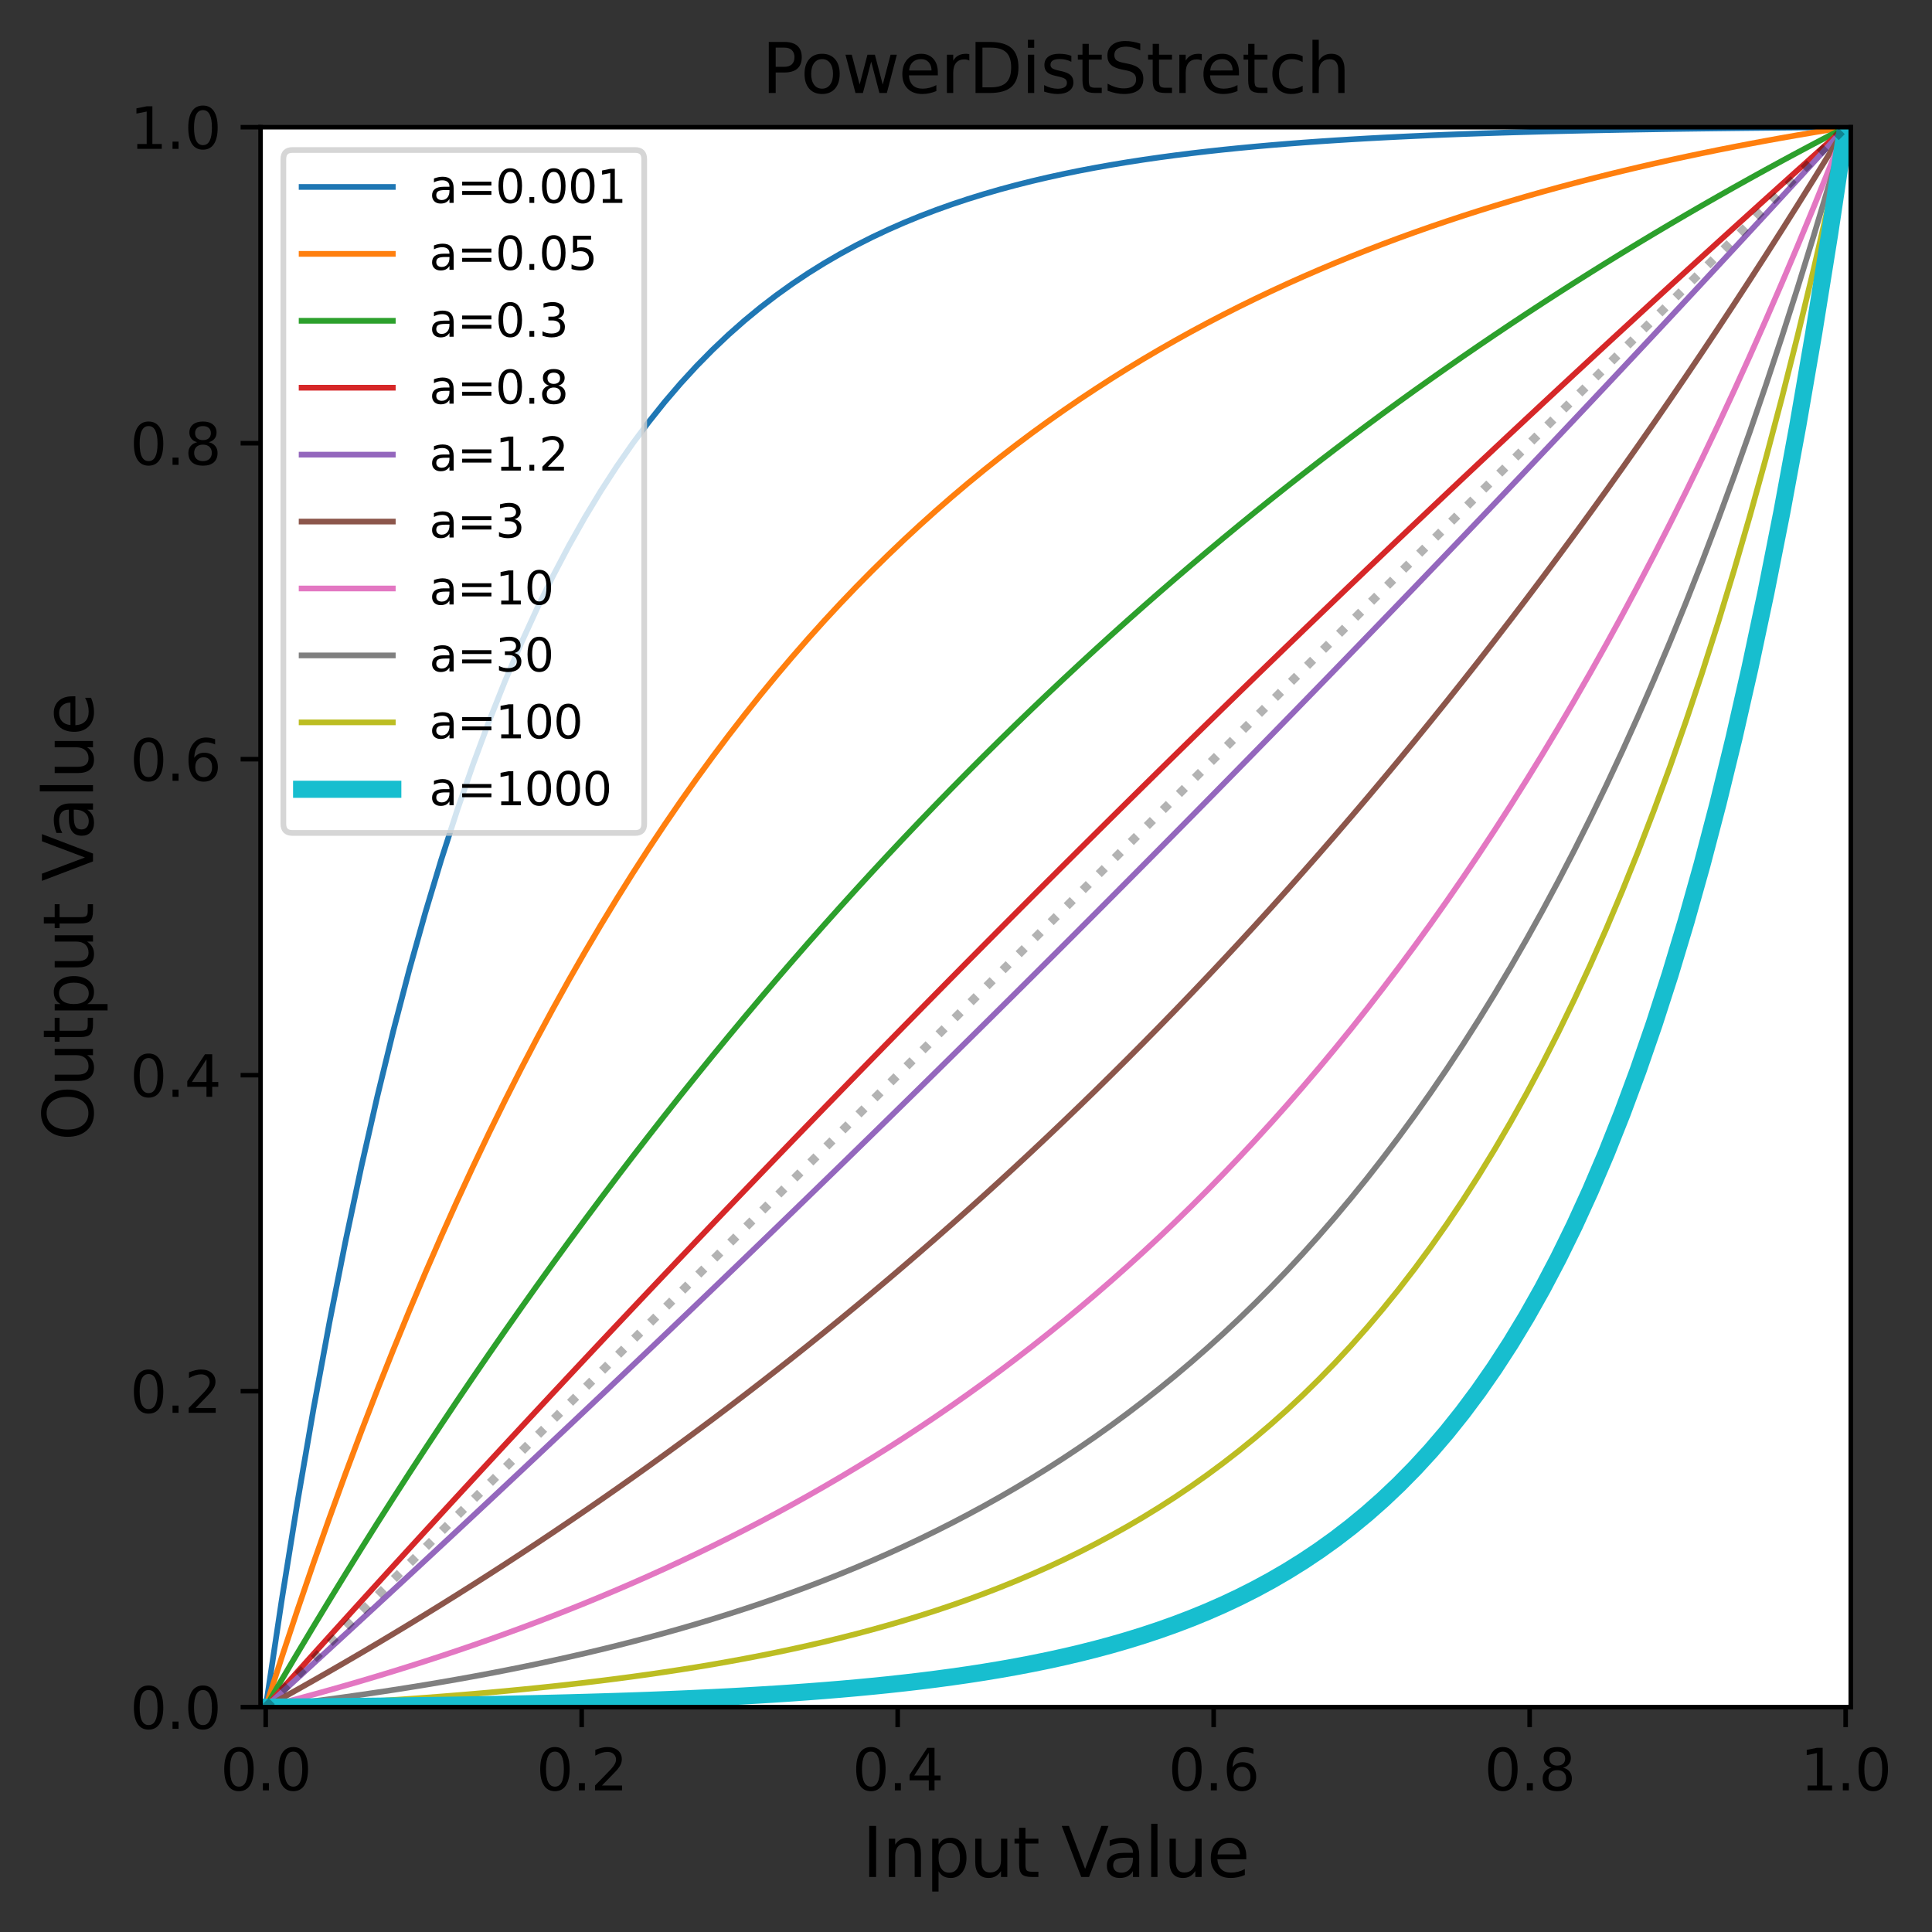 <?xml version="1.0" encoding="utf-8" standalone="no"?>
<!DOCTYPE svg PUBLIC "-//W3C//DTD SVG 1.1//EN"
  "http://www.w3.org/Graphics/SVG/1.1/DTD/svg11.dtd">
<svg xmlns:xlink="http://www.w3.org/1999/xlink" width="338.968pt" height="339.01pt" viewBox="0 0 338.968 339.01" xmlns="http://www.w3.org/2000/svg" version="1.1">
 <rect x="0" y="0" width="338.968" height="339.01" fill="#333333" stroke="none"/>
 <defs>
  <style type="text/css">*{stroke-linejoin: round; stroke-linecap: butt}</style>
 </defs>
 <g id="figure_1">
  <g id="patch_1">
   <path d="M 0 339.01 
L 338.968 339.01 
L 338.968 0 
L 0 0 
L 0 339.01 
z
" style="fill: none"/>
  </g>
  <g id="axes_1">
   <g id="patch_2">
    <path d="M 45.717 299.518 
L 324.717 299.518 
L 324.717 22.318 
L 45.717 22.318 
z
" style="fill: #ffffff"/>
   </g>
   <g id="matplotlib.axis_1">
    <g id="xtick_1">
     <g id="line2d_1">
      <defs>
       <path id="m7c681181fe" d="M 0 0 
L 0 3.5 
" style="stroke: #000000; stroke-width: 0.8"/>
      </defs>
      <g>
       <use xlink:href="#m7c681181fe" x="46.617" y="299.518" style="stroke: #000000; stroke-width: 0.8"/>
      </g>
     </g>
     <g id="text_1">
      <!-- 0.0 -->
      <g transform="translate(38.665 314.117) scale(0.1 -0.1)">
       <defs>
        <path id="DejaVuSans-30" d="M 2034 4250 
Q 1547 4250 1301 3770 
Q 1056 3291 1056 2328 
Q 1056 1369 1301 889 
Q 1547 409 2034 409 
Q 2525 409 2770 889 
Q 3016 1369 3016 2328 
Q 3016 3291 2770 3770 
Q 2525 4250 2034 4250 
z
M 2034 4750 
Q 2819 4750 3233 4129 
Q 3647 3509 3647 2328 
Q 3647 1150 3233 529 
Q 2819 -91 2034 -91 
Q 1250 -91 836 529 
Q 422 1150 422 2328 
Q 422 3509 836 4129 
Q 1250 4750 2034 4750 
z
" transform="scale(0.016)"/>
        <path id="DejaVuSans-2e" d="M 684 794 
L 1344 794 
L 1344 0 
L 684 0 
L 684 794 
z
" transform="scale(0.016)"/>
       </defs>
       <use xlink:href="#DejaVuSans-30"/>
       <use xlink:href="#DejaVuSans-2e" transform="translate(63.623 0)"/>
       <use xlink:href="#DejaVuSans-30" transform="translate(95.41 0)"/>
      </g>
     </g>
    </g>
    <g id="xtick_2">
     <g id="line2d_2">
      <g>
       <use xlink:href="#m7c681181fe" x="102.057" y="299.518" style="stroke: #000000; stroke-width: 0.8"/>
      </g>
     </g>
     <g id="text_2">
      <!-- 0.2 -->
      <g transform="translate(94.105 314.117) scale(0.1 -0.1)">
       <defs>
        <path id="DejaVuSans-32" d="M 1228 531 
L 3431 531 
L 3431 0 
L 469 0 
L 469 531 
Q 828 903 1448 1529 
Q 2069 2156 2228 2338 
Q 2531 2678 2651 2914 
Q 2772 3150 2772 3378 
Q 2772 3750 2511 3984 
Q 2250 4219 1831 4219 
Q 1534 4219 1204 4116 
Q 875 4013 500 3803 
L 500 4441 
Q 881 4594 1212 4672 
Q 1544 4750 1819 4750 
Q 2544 4750 2975 4387 
Q 3406 4025 3406 3419 
Q 3406 3131 3298 2873 
Q 3191 2616 2906 2266 
Q 2828 2175 2409 1742 
Q 1991 1309 1228 531 
z
" transform="scale(0.016)"/>
       </defs>
       <use xlink:href="#DejaVuSans-30"/>
       <use xlink:href="#DejaVuSans-2e" transform="translate(63.623 0)"/>
       <use xlink:href="#DejaVuSans-32" transform="translate(95.41 0)"/>
      </g>
     </g>
    </g>
    <g id="xtick_3">
     <g id="line2d_3">
      <g>
       <use xlink:href="#m7c681181fe" x="157.497" y="299.518" style="stroke: #000000; stroke-width: 0.8"/>
      </g>
     </g>
     <g id="text_3">
      <!-- 0.4 -->
      <g transform="translate(149.545 314.117) scale(0.1 -0.1)">
       <defs>
        <path id="DejaVuSans-34" d="M 2419 4116 
L 825 1625 
L 2419 1625 
L 2419 4116 
z
M 2253 4666 
L 3047 4666 
L 3047 1625 
L 3713 1625 
L 3713 1100 
L 3047 1100 
L 3047 0 
L 2419 0 
L 2419 1100 
L 313 1100 
L 313 1709 
L 2253 4666 
z
" transform="scale(0.016)"/>
       </defs>
       <use xlink:href="#DejaVuSans-30"/>
       <use xlink:href="#DejaVuSans-2e" transform="translate(63.623 0)"/>
       <use xlink:href="#DejaVuSans-34" transform="translate(95.41 0)"/>
      </g>
     </g>
    </g>
    <g id="xtick_4">
     <g id="line2d_4">
      <g>
       <use xlink:href="#m7c681181fe" x="212.937" y="299.518" style="stroke: #000000; stroke-width: 0.8"/>
      </g>
     </g>
     <g id="text_4">
      <!-- 0.6 -->
      <g transform="translate(204.985 314.117) scale(0.1 -0.1)">
       <defs>
        <path id="DejaVuSans-36" d="M 2113 2584 
Q 1688 2584 1439 2293 
Q 1191 2003 1191 1497 
Q 1191 994 1439 701 
Q 1688 409 2113 409 
Q 2538 409 2786 701 
Q 3034 994 3034 1497 
Q 3034 2003 2786 2293 
Q 2538 2584 2113 2584 
z
M 3366 4563 
L 3366 3988 
Q 3128 4100 2886 4159 
Q 2644 4219 2406 4219 
Q 1781 4219 1451 3797 
Q 1122 3375 1075 2522 
Q 1259 2794 1537 2939 
Q 1816 3084 2150 3084 
Q 2853 3084 3261 2657 
Q 3669 2231 3669 1497 
Q 3669 778 3244 343 
Q 2819 -91 2113 -91 
Q 1303 -91 875 529 
Q 447 1150 447 2328 
Q 447 3434 972 4092 
Q 1497 4750 2381 4750 
Q 2619 4750 2861 4703 
Q 3103 4656 3366 4563 
z
" transform="scale(0.016)"/>
       </defs>
       <use xlink:href="#DejaVuSans-30"/>
       <use xlink:href="#DejaVuSans-2e" transform="translate(63.623 0)"/>
       <use xlink:href="#DejaVuSans-36" transform="translate(95.41 0)"/>
      </g>
     </g>
    </g>
    <g id="xtick_5">
     <g id="line2d_5">
      <g>
       <use xlink:href="#m7c681181fe" x="268.377" y="299.518" style="stroke: #000000; stroke-width: 0.8"/>
      </g>
     </g>
     <g id="text_5">
      <!-- 0.8 -->
      <g transform="translate(260.425 314.117) scale(0.1 -0.1)">
       <defs>
        <path id="DejaVuSans-38" d="M 2034 2216 
Q 1584 2216 1326 1975 
Q 1069 1734 1069 1313 
Q 1069 891 1326 650 
Q 1584 409 2034 409 
Q 2484 409 2743 651 
Q 3003 894 3003 1313 
Q 3003 1734 2745 1975 
Q 2488 2216 2034 2216 
z
M 1403 2484 
Q 997 2584 770 2862 
Q 544 3141 544 3541 
Q 544 4100 942 4425 
Q 1341 4750 2034 4750 
Q 2731 4750 3128 4425 
Q 3525 4100 3525 3541 
Q 3525 3141 3298 2862 
Q 3072 2584 2669 2484 
Q 3125 2378 3379 2068 
Q 3634 1759 3634 1313 
Q 3634 634 3220 271 
Q 2806 -91 2034 -91 
Q 1263 -91 848 271 
Q 434 634 434 1313 
Q 434 1759 690 2068 
Q 947 2378 1403 2484 
z
M 1172 3481 
Q 1172 3119 1398 2916 
Q 1625 2713 2034 2713 
Q 2441 2713 2670 2916 
Q 2900 3119 2900 3481 
Q 2900 3844 2670 4047 
Q 2441 4250 2034 4250 
Q 1625 4250 1398 4047 
Q 1172 3844 1172 3481 
z
" transform="scale(0.016)"/>
       </defs>
       <use xlink:href="#DejaVuSans-30"/>
       <use xlink:href="#DejaVuSans-2e" transform="translate(63.623 0)"/>
       <use xlink:href="#DejaVuSans-38" transform="translate(95.41 0)"/>
      </g>
     </g>
    </g>
    <g id="xtick_6">
     <g id="line2d_6">
      <g>
       <use xlink:href="#m7c681181fe" x="323.817" y="299.518" style="stroke: #000000; stroke-width: 0.8"/>
      </g>
     </g>
     <g id="text_6">
      <!-- 1.0 -->
      <g transform="translate(315.865 314.117) scale(0.1 -0.1)">
       <defs>
        <path id="DejaVuSans-31" d="M 794 531 
L 1825 531 
L 1825 4091 
L 703 3866 
L 703 4441 
L 1819 4666 
L 2450 4666 
L 2450 531 
L 3481 531 
L 3481 0 
L 794 0 
L 794 531 
z
" transform="scale(0.016)"/>
       </defs>
       <use xlink:href="#DejaVuSans-31"/>
       <use xlink:href="#DejaVuSans-2e" transform="translate(63.623 0)"/>
       <use xlink:href="#DejaVuSans-30" transform="translate(95.41 0)"/>
      </g>
     </g>
    </g>
    <g id="text_7">
     <!-- Input Value -->
     <g transform="translate(151.296 329.314) scale(0.12 -0.12)">
      <defs>
       <path id="DejaVuSans-49" d="M 628 4666 
L 1259 4666 
L 1259 0 
L 628 0 
L 628 4666 
z
" transform="scale(0.016)"/>
       <path id="DejaVuSans-6e" d="M 3513 2113 
L 3513 0 
L 2938 0 
L 2938 2094 
Q 2938 2591 2744 2837 
Q 2550 3084 2163 3084 
Q 1697 3084 1428 2787 
Q 1159 2491 1159 1978 
L 1159 0 
L 581 0 
L 581 3500 
L 1159 3500 
L 1159 2956 
Q 1366 3272 1645 3428 
Q 1925 3584 2291 3584 
Q 2894 3584 3203 3211 
Q 3513 2838 3513 2113 
z
" transform="scale(0.016)"/>
       <path id="DejaVuSans-70" d="M 1159 525 
L 1159 -1331 
L 581 -1331 
L 581 3500 
L 1159 3500 
L 1159 2969 
Q 1341 3281 1617 3432 
Q 1894 3584 2278 3584 
Q 2916 3584 3314 3078 
Q 3713 2572 3713 1747 
Q 3713 922 3314 415 
Q 2916 -91 2278 -91 
Q 1894 -91 1617 61 
Q 1341 213 1159 525 
z
M 3116 1747 
Q 3116 2381 2855 2742 
Q 2594 3103 2138 3103 
Q 1681 3103 1420 2742 
Q 1159 2381 1159 1747 
Q 1159 1113 1420 752 
Q 1681 391 2138 391 
Q 2594 391 2855 752 
Q 3116 1113 3116 1747 
z
" transform="scale(0.016)"/>
       <path id="DejaVuSans-75" d="M 544 1381 
L 544 3500 
L 1119 3500 
L 1119 1403 
Q 1119 906 1312 657 
Q 1506 409 1894 409 
Q 2359 409 2629 706 
Q 2900 1003 2900 1516 
L 2900 3500 
L 3475 3500 
L 3475 0 
L 2900 0 
L 2900 538 
Q 2691 219 2414 64 
Q 2138 -91 1772 -91 
Q 1169 -91 856 284 
Q 544 659 544 1381 
z
M 1991 3584 
L 1991 3584 
z
" transform="scale(0.016)"/>
       <path id="DejaVuSans-74" d="M 1172 4494 
L 1172 3500 
L 2356 3500 
L 2356 3053 
L 1172 3053 
L 1172 1153 
Q 1172 725 1289 603 
Q 1406 481 1766 481 
L 2356 481 
L 2356 0 
L 1766 0 
Q 1100 0 847 248 
Q 594 497 594 1153 
L 594 3053 
L 172 3053 
L 172 3500 
L 594 3500 
L 594 4494 
L 1172 4494 
z
" transform="scale(0.016)"/>
       <path id="DejaVuSans-20" transform="scale(0.016)"/>
       <path id="DejaVuSans-56" d="M 1831 0 
L 50 4666 
L 709 4666 
L 2188 738 
L 3669 4666 
L 4325 4666 
L 2547 0 
L 1831 0 
z
" transform="scale(0.016)"/>
       <path id="DejaVuSans-61" d="M 2194 1759 
Q 1497 1759 1228 1600 
Q 959 1441 959 1056 
Q 959 750 1161 570 
Q 1363 391 1709 391 
Q 2188 391 2477 730 
Q 2766 1069 2766 1631 
L 2766 1759 
L 2194 1759 
z
M 3341 1997 
L 3341 0 
L 2766 0 
L 2766 531 
Q 2569 213 2275 61 
Q 1981 -91 1556 -91 
Q 1019 -91 701 211 
Q 384 513 384 1019 
Q 384 1609 779 1909 
Q 1175 2209 1959 2209 
L 2766 2209 
L 2766 2266 
Q 2766 2663 2505 2880 
Q 2244 3097 1772 3097 
Q 1472 3097 1187 3025 
Q 903 2953 641 2809 
L 641 3341 
Q 956 3463 1253 3523 
Q 1550 3584 1831 3584 
Q 2591 3584 2966 3190 
Q 3341 2797 3341 1997 
z
" transform="scale(0.016)"/>
       <path id="DejaVuSans-6c" d="M 603 4863 
L 1178 4863 
L 1178 0 
L 603 0 
L 603 4863 
z
" transform="scale(0.016)"/>
       <path id="DejaVuSans-65" d="M 3597 1894 
L 3597 1613 
L 953 1613 
Q 991 1019 1311 708 
Q 1631 397 2203 397 
Q 2534 397 2845 478 
Q 3156 559 3463 722 
L 3463 178 
Q 3153 47 2828 -22 
Q 2503 -91 2169 -91 
Q 1331 -91 842 396 
Q 353 884 353 1716 
Q 353 2575 817 3079 
Q 1281 3584 2069 3584 
Q 2775 3584 3186 3129 
Q 3597 2675 3597 1894 
z
M 3022 2063 
Q 3016 2534 2758 2815 
Q 2500 3097 2075 3097 
Q 1594 3097 1305 2825 
Q 1016 2553 972 2059 
L 3022 2063 
z
" transform="scale(0.016)"/>
      </defs>
      <use xlink:href="#DejaVuSans-49"/>
      <use xlink:href="#DejaVuSans-6e" transform="translate(29.492 0)"/>
      <use xlink:href="#DejaVuSans-70" transform="translate(92.871 0)"/>
      <use xlink:href="#DejaVuSans-75" transform="translate(156.348 0)"/>
      <use xlink:href="#DejaVuSans-74" transform="translate(219.727 0)"/>
      <use xlink:href="#DejaVuSans-20" transform="translate(258.936 0)"/>
      <use xlink:href="#DejaVuSans-56" transform="translate(290.723 0)"/>
      <use xlink:href="#DejaVuSans-61" transform="translate(351.381 0)"/>
      <use xlink:href="#DejaVuSans-6c" transform="translate(412.66 0)"/>
      <use xlink:href="#DejaVuSans-75" transform="translate(440.443 0)"/>
      <use xlink:href="#DejaVuSans-65" transform="translate(503.822 0)"/>
     </g>
    </g>
   </g>
   <g id="matplotlib.axis_2">
    <g id="ytick_1">
     <g id="line2d_7">
      <defs>
       <path id="mbc378073fd" d="M 0 0 
L -3.5 0 
" style="stroke: #000000; stroke-width: 0.8"/>
      </defs>
      <g>
       <use xlink:href="#mbc378073fd" x="45.717" y="299.518" style="stroke: #000000; stroke-width: 0.8"/>
      </g>
     </g>
     <g id="text_8">
      <!-- 0.0 -->
      <g transform="translate(22.814 303.317) scale(0.1 -0.1)">
       <use xlink:href="#DejaVuSans-30"/>
       <use xlink:href="#DejaVuSans-2e" transform="translate(63.623 0)"/>
       <use xlink:href="#DejaVuSans-30" transform="translate(95.41 0)"/>
      </g>
     </g>
    </g>
    <g id="ytick_2">
     <g id="line2d_8">
      <g>
       <use xlink:href="#mbc378073fd" x="45.717" y="244.078" style="stroke: #000000; stroke-width: 0.8"/>
      </g>
     </g>
     <g id="text_9">
      <!-- 0.2 -->
      <g transform="translate(22.814 247.877) scale(0.1 -0.1)">
       <use xlink:href="#DejaVuSans-30"/>
       <use xlink:href="#DejaVuSans-2e" transform="translate(63.623 0)"/>
       <use xlink:href="#DejaVuSans-32" transform="translate(95.41 0)"/>
      </g>
     </g>
    </g>
    <g id="ytick_3">
     <g id="line2d_9">
      <g>
       <use xlink:href="#mbc378073fd" x="45.717" y="188.638" style="stroke: #000000; stroke-width: 0.8"/>
      </g>
     </g>
     <g id="text_10">
      <!-- 0.4 -->
      <g transform="translate(22.814 192.437) scale(0.1 -0.1)">
       <use xlink:href="#DejaVuSans-30"/>
       <use xlink:href="#DejaVuSans-2e" transform="translate(63.623 0)"/>
       <use xlink:href="#DejaVuSans-34" transform="translate(95.41 0)"/>
      </g>
     </g>
    </g>
    <g id="ytick_4">
     <g id="line2d_10">
      <g>
       <use xlink:href="#mbc378073fd" x="45.717" y="133.198" style="stroke: #000000; stroke-width: 0.8"/>
      </g>
     </g>
     <g id="text_11">
      <!-- 0.6 -->
      <g transform="translate(22.814 136.997) scale(0.1 -0.1)">
       <use xlink:href="#DejaVuSans-30"/>
       <use xlink:href="#DejaVuSans-2e" transform="translate(63.623 0)"/>
       <use xlink:href="#DejaVuSans-36" transform="translate(95.41 0)"/>
      </g>
     </g>
    </g>
    <g id="ytick_5">
     <g id="line2d_11">
      <g>
       <use xlink:href="#mbc378073fd" x="45.717" y="77.758" style="stroke: #000000; stroke-width: 0.8"/>
      </g>
     </g>
     <g id="text_12">
      <!-- 0.8 -->
      <g transform="translate(22.814 81.557) scale(0.1 -0.1)">
       <use xlink:href="#DejaVuSans-30"/>
       <use xlink:href="#DejaVuSans-2e" transform="translate(63.623 0)"/>
       <use xlink:href="#DejaVuSans-38" transform="translate(95.41 0)"/>
      </g>
     </g>
    </g>
    <g id="ytick_6">
     <g id="line2d_12">
      <g>
       <use xlink:href="#mbc378073fd" x="45.717" y="22.318" style="stroke: #000000; stroke-width: 0.8"/>
      </g>
     </g>
     <g id="text_13">
      <!-- 1.0 -->
      <g transform="translate(22.814 26.117) scale(0.1 -0.1)">
       <use xlink:href="#DejaVuSans-31"/>
       <use xlink:href="#DejaVuSans-2e" transform="translate(63.623 0)"/>
       <use xlink:href="#DejaVuSans-30" transform="translate(95.41 0)"/>
      </g>
     </g>
    </g>
    <g id="text_14">
     <!-- Output Value -->
     <g transform="translate(16.318 200.144) rotate(-90) scale(0.12 -0.12)">
      <defs>
       <path id="DejaVuSans-4f" d="M 2522 4238 
Q 1834 4238 1429 3725 
Q 1025 3213 1025 2328 
Q 1025 1447 1429 934 
Q 1834 422 2522 422 
Q 3209 422 3611 934 
Q 4013 1447 4013 2328 
Q 4013 3213 3611 3725 
Q 3209 4238 2522 4238 
z
M 2522 4750 
Q 3503 4750 4090 4092 
Q 4678 3434 4678 2328 
Q 4678 1225 4090 567 
Q 3503 -91 2522 -91 
Q 1538 -91 948 565 
Q 359 1222 359 2328 
Q 359 3434 948 4092 
Q 1538 4750 2522 4750 
z
" transform="scale(0.016)"/>
      </defs>
      <use xlink:href="#DejaVuSans-4f"/>
      <use xlink:href="#DejaVuSans-75" transform="translate(78.711 0)"/>
      <use xlink:href="#DejaVuSans-74" transform="translate(142.09 0)"/>
      <use xlink:href="#DejaVuSans-70" transform="translate(181.299 0)"/>
      <use xlink:href="#DejaVuSans-75" transform="translate(244.775 0)"/>
      <use xlink:href="#DejaVuSans-74" transform="translate(308.154 0)"/>
      <use xlink:href="#DejaVuSans-20" transform="translate(347.363 0)"/>
      <use xlink:href="#DejaVuSans-56" transform="translate(379.15 0)"/>
      <use xlink:href="#DejaVuSans-61" transform="translate(439.809 0)"/>
      <use xlink:href="#DejaVuSans-6c" transform="translate(501.088 0)"/>
      <use xlink:href="#DejaVuSans-75" transform="translate(528.871 0)"/>
      <use xlink:href="#DejaVuSans-65" transform="translate(592.25 0)"/>
     </g>
    </g>
   </g>
   <g id="line2d_13">
    <path d="M 46.617 299.518 
L 49.417 280.817 
L 52.217 263.376 
L 55.017 247.111 
L 57.817 231.942 
L 60.617 217.796 
L 63.417 204.602 
L 66.217 192.298 
L 69.017 180.823 
L 71.817 170.122 
L 74.617 160.142 
L 77.417 150.834 
L 80.217 142.154 
L 83.017 134.059 
L 85.817 126.509 
L 88.617 119.468 
L 91.417 112.902 
L 94.217 106.778 
L 97.017 101.067 
L 99.817 95.741 
L 102.617 90.774 
L 105.417 86.142 
L 108.217 81.821 
L 111.017 77.792 
L 113.817 74.035 
L 116.617 70.531 
L 119.417 67.263 
L 122.217 64.215 
L 125.017 61.372 
L 127.817 58.722 
L 130.617 56.249 
L 133.417 53.944 
L 136.217 51.794 
L 139.017 49.788 
L 141.817 47.918 
L 144.617 46.174 
L 147.417 44.548 
L 150.217 43.031 
L 153.017 41.616 
L 155.817 40.297 
L 158.617 39.066 
L 161.417 37.919 
L 164.217 36.849 
L 167.017 35.851 
L 169.817 34.92 
L 172.617 34.052 
L 175.417 33.242 
L 178.217 32.487 
L 181.017 31.783 
L 183.817 31.127 
L 186.617 30.514 
L 189.417 29.943 
L 192.217 29.411 
L 195.017 28.914 
L 197.817 28.451 
L 200.617 28.019 
L 203.417 27.616 
L 206.217 27.24 
L 209.017 26.89 
L 211.817 26.563 
L 214.617 26.258 
L 217.417 25.974 
L 220.217 25.709 
L 223.017 25.462 
L 225.817 25.231 
L 228.617 25.016 
L 231.417 24.815 
L 234.217 24.628 
L 237.017 24.454 
L 239.817 24.291 
L 242.617 24.14 
L 245.417 23.998 
L 248.217 23.866 
L 251.017 23.743 
L 253.817 23.628 
L 256.617 23.521 
L 259.417 23.422 
L 262.217 23.329 
L 265.017 23.242 
L 267.817 23.161 
L 270.617 23.085 
L 273.417 23.015 
L 276.217 22.949 
L 279.017 22.888 
L 281.817 22.831 
L 284.617 22.778 
L 287.417 22.728 
L 290.217 22.682 
L 293.017 22.638 
L 295.817 22.598 
L 298.617 22.561 
L 301.417 22.526 
L 304.217 22.493 
L 307.017 22.462 
L 309.817 22.434 
L 312.617 22.407 
L 315.417 22.383 
L 318.217 22.36 
L 321.017 22.338 
L 323.817 22.318 
" clip-path="url(#p595f2e6105)" style="fill: none; stroke: #1f77b4; stroke-linecap: square"/>
   </g>
   <g id="line2d_14">
    <path d="M 46.617 299.518 
L 49.417 290.821 
L 52.217 282.383 
L 55.017 274.196 
L 57.817 266.254 
L 60.617 258.548 
L 63.417 251.072 
L 66.217 243.819 
L 69.017 236.782 
L 71.817 229.954 
L 74.617 223.33 
L 77.417 216.904 
L 80.217 210.669 
L 83.017 204.62 
L 85.817 198.752 
L 88.617 193.058 
L 91.417 187.534 
L 94.217 182.174 
L 97.017 176.975 
L 99.817 171.93 
L 102.617 167.036 
L 105.417 162.287 
L 108.217 157.681 
L 111.017 153.211 
L 113.817 148.875 
L 116.617 144.668 
L 119.417 140.586 
L 122.217 136.626 
L 125.017 132.784 
L 127.817 129.056 
L 130.617 125.44 
L 133.417 121.931 
L 136.217 118.527 
L 139.017 115.225 
L 141.817 112.021 
L 144.617 108.912 
L 147.417 105.896 
L 150.217 102.97 
L 153.017 100.131 
L 155.817 97.377 
L 158.617 94.705 
L 161.417 92.112 
L 164.217 89.597 
L 167.017 87.157 
L 169.817 84.79 
L 172.617 82.493 
L 175.417 80.264 
L 178.217 78.102 
L 181.017 76.005 
L 183.817 73.969 
L 186.617 71.995 
L 189.417 70.079 
L 192.217 68.221 
L 195.017 66.418 
L 197.817 64.669 
L 200.617 62.971 
L 203.417 61.325 
L 206.217 59.727 
L 209.017 58.177 
L 211.817 56.674 
L 214.617 55.215 
L 217.417 53.799 
L 220.217 52.426 
L 223.017 51.094 
L 225.817 49.801 
L 228.617 48.547 
L 231.417 47.331 
L 234.217 46.15 
L 237.017 45.005 
L 239.817 43.894 
L 242.617 42.816 
L 245.417 41.77 
L 248.217 40.755 
L 251.017 39.771 
L 253.817 38.816 
L 256.617 37.889 
L 259.417 36.99 
L 262.217 36.118 
L 265.017 35.272 
L 267.817 34.451 
L 270.617 33.654 
L 273.417 32.882 
L 276.217 32.132 
L 279.017 31.405 
L 281.817 30.699 
L 284.617 30.014 
L 287.417 29.35 
L 290.217 28.705 
L 293.017 28.08 
L 295.817 27.474 
L 298.617 26.885 
L 301.417 26.314 
L 304.217 25.76 
L 307.017 25.223 
L 309.817 24.701 
L 312.617 24.195 
L 315.417 23.705 
L 318.217 23.228 
L 321.017 22.766 
L 323.817 22.318 
" clip-path="url(#p595f2e6105)" style="fill: none; stroke: #ff7f0e; stroke-linecap: square"/>
   </g>
   <g id="line2d_15">
    <path d="M 46.617 299.518 
L 49.417 294.731 
L 52.217 290.003 
L 55.017 285.331 
L 57.817 280.716 
L 60.617 276.156 
L 63.417 271.652 
L 66.217 267.202 
L 69.017 262.806 
L 71.817 258.463 
L 74.617 254.172 
L 77.417 249.934 
L 80.217 245.746 
L 83.017 241.61 
L 85.817 237.523 
L 88.617 233.486 
L 91.417 229.497 
L 94.217 225.557 
L 97.017 221.664 
L 99.817 217.818 
L 102.617 214.019 
L 105.417 210.266 
L 108.217 206.558 
L 111.017 202.895 
L 113.817 199.276 
L 116.617 195.701 
L 119.417 192.169 
L 122.217 188.68 
L 125.017 185.233 
L 127.817 181.828 
L 130.617 178.464 
L 133.417 175.14 
L 136.217 171.857 
L 139.017 168.614 
L 141.817 165.409 
L 144.617 162.244 
L 147.417 159.116 
L 150.217 156.027 
L 153.017 152.974 
L 155.817 149.959 
L 158.617 146.98 
L 161.417 144.037 
L 164.217 141.13 
L 167.017 138.258 
L 169.817 135.42 
L 172.617 132.617 
L 175.417 129.848 
L 178.217 127.112 
L 181.017 124.409 
L 183.817 121.739 
L 186.617 119.101 
L 189.417 116.495 
L 192.217 113.921 
L 195.017 111.378 
L 197.817 108.865 
L 200.617 106.383 
L 203.417 103.931 
L 206.217 101.508 
L 209.017 99.115 
L 211.817 96.751 
L 214.617 94.415 
L 217.417 92.108 
L 220.217 89.828 
L 223.017 87.576 
L 225.817 85.351 
L 228.617 83.153 
L 231.417 80.982 
L 234.217 78.837 
L 237.017 76.717 
L 239.817 74.624 
L 242.617 72.556 
L 245.417 70.512 
L 248.217 68.494 
L 251.017 66.5 
L 253.817 64.529 
L 256.617 62.583 
L 259.417 60.661 
L 262.217 58.761 
L 265.017 56.884 
L 267.817 55.031 
L 270.617 53.199 
L 273.417 51.39 
L 276.217 49.602 
L 279.017 47.837 
L 281.817 46.092 
L 284.617 44.369 
L 287.417 42.666 
L 290.217 40.984 
L 293.017 39.323 
L 295.817 37.681 
L 298.617 36.059 
L 301.417 34.457 
L 304.217 32.874 
L 307.017 31.311 
L 309.817 29.766 
L 312.617 28.24 
L 315.417 26.732 
L 318.217 25.243 
L 321.017 23.772 
L 323.817 22.318 
" clip-path="url(#p595f2e6105)" style="fill: none; stroke: #2ca02c; stroke-linecap: square"/>
   </g>
   <g id="line2d_16">
    <path d="M 46.617 299.518 
L 49.417 296.398 
L 52.217 293.284 
L 55.017 290.178 
L 57.817 287.078 
L 60.617 283.986 
L 63.417 280.9 
L 66.217 277.822 
L 69.017 274.75 
L 71.817 271.685 
L 74.617 268.627 
L 77.417 265.577 
L 80.217 262.532 
L 83.017 259.495 
L 85.817 256.465 
L 88.617 253.441 
L 91.417 250.425 
L 94.217 247.415 
L 97.017 244.411 
L 99.817 241.415 
L 102.617 238.425 
L 105.417 235.442 
L 108.217 232.466 
L 111.017 229.497 
L 113.817 226.534 
L 116.617 223.578 
L 119.417 220.628 
L 122.217 217.685 
L 125.017 214.749 
L 127.817 211.819 
L 130.617 208.896 
L 133.417 205.98 
L 136.217 203.07 
L 139.017 200.167 
L 141.817 197.27 
L 144.617 194.379 
L 147.417 191.496 
L 150.217 188.618 
L 153.017 185.748 
L 155.817 182.883 
L 158.617 180.025 
L 161.417 177.174 
L 164.217 174.329 
L 167.017 171.49 
L 169.817 168.658 
L 172.617 165.832 
L 175.417 163.013 
L 178.217 160.199 
L 181.017 157.393 
L 183.817 154.592 
L 186.617 151.798 
L 189.417 149.01 
L 192.217 146.228 
L 195.017 143.453 
L 197.817 140.684 
L 200.617 137.921 
L 203.417 135.164 
L 206.217 132.414 
L 209.017 129.67 
L 211.817 126.932 
L 214.617 124.2 
L 217.417 121.474 
L 220.217 118.754 
L 223.017 116.041 
L 225.817 113.333 
L 228.617 110.632 
L 231.417 107.937 
L 234.217 105.248 
L 237.017 102.564 
L 239.817 99.887 
L 242.617 97.216 
L 245.417 94.551 
L 248.217 91.892 
L 251.017 89.239 
L 253.817 86.592 
L 256.617 83.951 
L 259.417 81.316 
L 262.217 78.687 
L 265.017 76.063 
L 267.817 73.446 
L 270.617 70.835 
L 273.417 68.229 
L 276.217 65.629 
L 279.017 63.035 
L 281.817 60.447 
L 284.617 57.865 
L 287.417 55.289 
L 290.217 52.718 
L 293.017 50.153 
L 295.817 47.594 
L 298.617 45.041 
L 301.417 42.493 
L 304.217 39.951 
L 307.017 37.415 
L 309.817 34.885 
L 312.617 32.36 
L 315.417 29.841 
L 318.217 27.328 
L 321.017 24.82 
L 323.817 22.318 
" clip-path="url(#p595f2e6105)" style="fill: none; stroke: #d62728; stroke-linecap: square"/>
   </g>
   <g id="line2d_17">
    <path d="M 46.617 299.518 
L 49.417 296.963 
L 52.217 294.404 
L 55.017 291.839 
L 57.817 289.27 
L 60.617 286.697 
L 63.417 284.118 
L 66.217 281.535 
L 69.017 278.947 
L 71.817 276.354 
L 74.617 273.757 
L 77.417 271.154 
L 80.217 268.547 
L 83.017 265.935 
L 85.817 263.318 
L 88.617 260.697 
L 91.417 258.07 
L 94.217 255.439 
L 97.017 252.803 
L 99.817 250.162 
L 102.617 247.516 
L 105.417 244.866 
L 108.217 242.21 
L 111.017 239.549 
L 113.817 236.884 
L 116.617 234.214 
L 119.417 231.539 
L 122.217 228.858 
L 125.017 226.173 
L 127.817 223.483 
L 130.617 220.788 
L 133.417 218.088 
L 136.217 215.383 
L 139.017 212.673 
L 141.817 209.958 
L 144.617 207.238 
L 147.417 204.514 
L 150.217 201.784 
L 153.017 199.049 
L 155.817 196.308 
L 158.617 193.563 
L 161.417 190.813 
L 164.217 188.058 
L 167.017 185.298 
L 169.817 182.532 
L 172.617 179.762 
L 175.417 176.986 
L 178.217 174.205 
L 181.017 171.42 
L 183.817 168.629 
L 186.617 165.832 
L 189.417 163.031 
L 192.217 160.225 
L 195.017 157.413 
L 197.817 154.596 
L 200.617 151.774 
L 203.417 148.947 
L 206.217 146.115 
L 209.017 143.277 
L 211.817 140.434 
L 214.617 137.586 
L 217.417 134.733 
L 220.217 131.874 
L 223.017 129.01 
L 225.817 126.141 
L 228.617 123.267 
L 231.417 120.387 
L 234.217 117.502 
L 237.017 114.612 
L 239.817 111.716 
L 242.617 108.815 
L 245.417 105.908 
L 248.217 102.997 
L 251.017 100.08 
L 253.817 97.157 
L 256.617 94.229 
L 259.417 91.296 
L 262.217 88.357 
L 265.017 85.413 
L 267.817 82.464 
L 270.617 79.509 
L 273.417 76.548 
L 276.217 73.582 
L 279.017 70.611 
L 281.817 67.634 
L 284.617 64.652 
L 287.417 61.664 
L 290.217 58.671 
L 293.017 55.672 
L 295.817 52.668 
L 298.617 49.658 
L 301.417 46.643 
L 304.217 43.622 
L 307.017 40.595 
L 309.817 37.563 
L 312.617 34.525 
L 315.417 31.482 
L 318.217 28.433 
L 321.017 25.378 
L 323.817 22.318 
" clip-path="url(#p595f2e6105)" style="fill: none; stroke: #9467bd; stroke-linecap: square"/>
   </g>
   <g id="line2d_18">
    <path d="M 46.617 299.518 
L 49.417 297.972 
L 52.217 296.408 
L 55.017 294.826 
L 57.817 293.227 
L 60.617 291.61 
L 63.417 289.976 
L 66.217 288.323 
L 69.017 286.651 
L 71.817 284.961 
L 74.617 283.252 
L 77.417 281.524 
L 80.217 279.776 
L 83.017 278.009 
L 85.817 276.223 
L 88.617 274.416 
L 91.417 272.589 
L 94.217 270.742 
L 97.017 268.874 
L 99.817 266.986 
L 102.617 265.076 
L 105.417 263.145 
L 108.217 261.193 
L 111.017 259.218 
L 113.817 257.222 
L 116.617 255.204 
L 119.417 253.162 
L 122.217 251.098 
L 125.017 249.012 
L 127.817 246.901 
L 130.617 244.768 
L 133.417 242.61 
L 136.217 240.428 
L 139.017 238.222 
L 141.817 235.992 
L 144.617 233.736 
L 147.417 231.456 
L 150.217 229.149 
L 153.017 226.818 
L 155.817 224.46 
L 158.617 222.075 
L 161.417 219.665 
L 164.217 217.227 
L 167.017 214.762 
L 169.817 212.27 
L 172.617 209.749 
L 175.417 207.201 
L 178.217 204.624 
L 181.017 202.019 
L 183.817 199.384 
L 186.617 196.72 
L 189.417 194.026 
L 192.217 191.303 
L 195.017 188.548 
L 197.817 185.764 
L 200.617 182.948 
L 203.417 180.1 
L 206.217 177.221 
L 209.017 174.31 
L 211.817 171.366 
L 214.617 168.389 
L 217.417 165.379 
L 220.217 162.336 
L 223.017 159.258 
L 225.817 156.147 
L 228.617 153 
L 231.417 149.819 
L 234.217 146.601 
L 237.017 143.348 
L 239.817 140.059 
L 242.617 136.733 
L 245.417 133.37 
L 248.217 129.969 
L 251.017 126.531 
L 253.817 123.054 
L 256.617 119.538 
L 259.417 115.983 
L 262.217 112.388 
L 265.017 108.754 
L 267.817 105.078 
L 270.617 101.362 
L 273.417 97.604 
L 276.217 93.804 
L 279.017 89.962 
L 281.817 86.077 
L 284.617 82.149 
L 287.417 78.176 
L 290.217 74.16 
L 293.017 70.098 
L 295.817 65.992 
L 298.617 61.839 
L 301.417 57.64 
L 304.217 53.395 
L 307.017 49.102 
L 309.817 44.761 
L 312.617 40.371 
L 315.417 35.933 
L 318.217 31.445 
L 321.017 26.907 
L 323.817 22.318 
" clip-path="url(#p595f2e6105)" style="fill: none; stroke: #8c564b; stroke-linecap: square"/>
   </g>
   <g id="line2d_19">
    <path d="M 46.617 299.518 
L 49.417 298.793 
L 52.217 298.052 
L 55.017 297.292 
L 57.817 296.515 
L 60.617 295.72 
L 63.417 294.906 
L 66.217 294.072 
L 69.017 293.219 
L 71.817 292.346 
L 74.617 291.453 
L 77.417 290.538 
L 80.217 289.602 
L 83.017 288.644 
L 85.817 287.664 
L 88.617 286.66 
L 91.417 285.633 
L 94.217 284.581 
L 97.017 283.505 
L 99.817 282.403 
L 102.617 281.276 
L 105.417 280.122 
L 108.217 278.941 
L 111.017 277.732 
L 113.817 276.494 
L 116.617 275.228 
L 119.417 273.931 
L 122.217 272.605 
L 125.017 271.246 
L 127.817 269.856 
L 130.617 268.434 
L 133.417 266.978 
L 136.217 265.487 
L 139.017 263.962 
L 141.817 262.4 
L 144.617 260.802 
L 147.417 259.166 
L 150.217 257.492 
L 153.017 255.778 
L 155.817 254.024 
L 158.617 252.229 
L 161.417 250.391 
L 164.217 248.511 
L 167.017 246.586 
L 169.817 244.615 
L 172.617 242.599 
L 175.417 240.534 
L 178.217 238.422 
L 181.017 236.259 
L 183.817 234.046 
L 186.617 231.781 
L 189.417 229.462 
L 192.217 227.089 
L 195.017 224.66 
L 197.817 222.173 
L 200.617 219.629 
L 203.417 217.024 
L 206.217 214.358 
L 209.017 211.629 
L 211.817 208.837 
L 214.617 205.978 
L 217.417 203.052 
L 220.217 200.057 
L 223.017 196.992 
L 225.817 193.855 
L 228.617 190.644 
L 231.417 187.357 
L 234.217 183.993 
L 237.017 180.55 
L 239.817 177.026 
L 242.617 173.419 
L 245.417 169.727 
L 248.217 165.948 
L 251.017 162.08 
L 253.817 158.121 
L 256.617 154.069 
L 259.417 149.922 
L 262.217 145.677 
L 265.017 141.332 
L 267.817 136.885 
L 270.617 132.333 
L 273.417 127.675 
L 276.217 122.906 
L 279.017 118.026 
L 281.817 113.03 
L 284.617 107.917 
L 287.417 102.684 
L 290.217 97.327 
L 293.017 91.845 
L 295.817 86.233 
L 298.617 80.49 
L 301.417 74.611 
L 304.217 68.594 
L 307.017 62.435 
L 309.817 56.132 
L 312.617 49.68 
L 315.417 43.076 
L 318.217 36.317 
L 321.017 29.399 
L 323.817 22.318 
" clip-path="url(#p595f2e6105)" style="fill: none; stroke: #e377c2; stroke-linecap: square"/>
   </g>
   <g id="line2d_20">
    <path d="M 46.617 299.518 
L 49.417 299.184 
L 52.217 298.838 
L 55.017 298.48 
L 57.817 298.11 
L 60.617 297.727 
L 63.417 297.33 
L 66.217 296.919 
L 69.017 296.494 
L 71.817 296.055 
L 74.617 295.6 
L 77.417 295.128 
L 80.217 294.641 
L 83.017 294.136 
L 85.817 293.614 
L 88.617 293.074 
L 91.417 292.514 
L 94.217 291.936 
L 97.017 291.336 
L 99.817 290.716 
L 102.617 290.075 
L 105.417 289.41 
L 108.217 288.723 
L 111.017 288.012 
L 113.817 287.275 
L 116.617 286.513 
L 119.417 285.725 
L 122.217 284.908 
L 125.017 284.064 
L 127.817 283.189 
L 130.617 282.285 
L 133.417 281.348 
L 136.217 280.379 
L 139.017 279.376 
L 141.817 278.338 
L 144.617 277.263 
L 147.417 276.151 
L 150.217 275.001 
L 153.017 273.81 
L 155.817 272.577 
L 158.617 271.301 
L 161.417 269.981 
L 164.217 268.614 
L 167.017 267.2 
L 169.817 265.736 
L 172.617 264.221 
L 175.417 262.654 
L 178.217 261.031 
L 181.017 259.352 
L 183.817 257.614 
L 186.617 255.815 
L 189.417 253.953 
L 192.217 252.027 
L 195.017 250.033 
L 197.817 247.969 
L 200.617 245.833 
L 203.417 243.622 
L 206.217 241.335 
L 209.017 238.967 
L 211.817 236.516 
L 214.617 233.98 
L 217.417 231.355 
L 220.217 228.639 
L 223.017 225.827 
L 225.817 222.917 
L 228.617 219.906 
L 231.417 216.789 
L 234.217 213.564 
L 237.017 210.225 
L 239.817 206.77 
L 242.617 203.194 
L 245.417 199.493 
L 248.217 195.663 
L 251.017 191.699 
L 253.817 187.596 
L 256.617 183.35 
L 259.417 178.956 
L 262.217 174.408 
L 265.017 169.701 
L 267.817 164.829 
L 270.617 159.787 
L 273.417 154.569 
L 276.217 149.169 
L 279.017 143.58 
L 281.817 137.795 
L 284.617 131.809 
L 287.417 125.613 
L 290.217 119.2 
L 293.017 112.563 
L 295.817 105.695 
L 298.617 98.586 
L 301.417 91.229 
L 304.217 83.615 
L 307.017 75.734 
L 309.817 67.578 
L 312.617 59.137 
L 315.417 50.401 
L 318.217 41.36 
L 321.017 32.003 
L 323.817 22.318 
" clip-path="url(#p595f2e6105)" style="fill: none; stroke: #7f7f7f; stroke-linecap: square"/>
   </g>
   <g id="line2d_21">
    <path d="M 46.617 299.518 
L 49.417 299.385 
L 52.217 299.245 
L 55.017 299.099 
L 57.817 298.946 
L 60.617 298.785 
L 63.417 298.617 
L 66.217 298.44 
L 69.017 298.256 
L 71.817 298.062 
L 74.617 297.86 
L 77.417 297.647 
L 80.217 297.425 
L 83.017 297.192 
L 85.817 296.948 
L 88.617 296.692 
L 91.417 296.424 
L 94.217 296.144 
L 97.017 295.85 
L 99.817 295.542 
L 102.617 295.219 
L 105.417 294.881 
L 108.217 294.527 
L 111.017 294.156 
L 113.817 293.767 
L 116.617 293.36 
L 119.417 292.934 
L 122.217 292.487 
L 125.017 292.019 
L 127.817 291.528 
L 130.617 291.014 
L 133.417 290.476 
L 136.217 289.912 
L 139.017 289.322 
L 141.817 288.703 
L 144.617 288.055 
L 147.417 287.375 
L 150.217 286.664 
L 153.017 285.918 
L 155.817 285.138 
L 158.617 284.32 
L 161.417 283.463 
L 164.217 282.565 
L 167.017 281.624 
L 169.817 280.639 
L 172.617 279.606 
L 175.417 278.525 
L 178.217 277.392 
L 181.017 276.205 
L 183.817 274.962 
L 186.617 273.659 
L 189.417 272.295 
L 192.217 270.865 
L 195.017 269.367 
L 197.817 267.798 
L 200.617 266.155 
L 203.417 264.433 
L 206.217 262.629 
L 209.017 260.739 
L 211.817 258.759 
L 214.617 256.685 
L 217.417 254.512 
L 220.217 252.236 
L 223.017 249.851 
L 225.817 247.353 
L 228.617 244.736 
L 231.417 241.994 
L 234.217 239.122 
L 237.017 236.112 
L 239.817 232.96 
L 242.617 229.657 
L 245.417 226.198 
L 248.217 222.573 
L 251.017 218.776 
L 253.817 214.798 
L 256.617 210.631 
L 259.417 206.265 
L 262.217 201.691 
L 265.017 196.9 
L 267.817 191.88 
L 270.617 186.622 
L 273.417 181.113 
L 276.217 175.342 
L 279.017 169.295 
L 281.817 162.961 
L 284.617 156.326 
L 287.417 149.374 
L 290.217 142.092 
L 293.017 134.463 
L 295.817 126.47 
L 298.617 118.097 
L 301.417 109.325 
L 304.217 100.135 
L 307.017 90.508 
L 309.817 80.423 
L 312.617 69.857 
L 315.417 58.788 
L 318.217 47.193 
L 321.017 35.045 
L 323.817 22.318 
" clip-path="url(#p595f2e6105)" style="fill: none; stroke: #bcbd22; stroke-linecap: square"/>
   </g>
   <g id="line2d_22">
    <path d="M 46.617 299.518 
L 49.417 299.498 
L 52.217 299.477 
L 55.017 299.454 
L 57.817 299.429 
L 60.617 299.402 
L 63.417 299.374 
L 66.217 299.343 
L 69.017 299.311 
L 71.817 299.276 
L 74.617 299.238 
L 77.417 299.198 
L 80.217 299.155 
L 83.017 299.108 
L 85.817 299.059 
L 88.617 299.005 
L 91.417 298.948 
L 94.217 298.887 
L 97.017 298.821 
L 99.817 298.751 
L 102.617 298.675 
L 105.417 298.594 
L 108.217 298.508 
L 111.017 298.415 
L 113.817 298.315 
L 116.617 298.208 
L 119.417 298.093 
L 122.217 297.97 
L 125.017 297.838 
L 127.817 297.697 
L 130.617 297.545 
L 133.417 297.382 
L 136.217 297.208 
L 139.017 297.021 
L 141.817 296.82 
L 144.617 296.605 
L 147.417 296.375 
L 150.217 296.128 
L 153.017 295.862 
L 155.817 295.578 
L 158.617 295.273 
L 161.417 294.947 
L 164.217 294.596 
L 167.017 294.22 
L 169.817 293.818 
L 172.617 293.386 
L 175.417 292.922 
L 178.217 292.426 
L 181.017 291.893 
L 183.817 291.322 
L 186.617 290.709 
L 189.417 290.053 
L 192.217 289.349 
L 195.017 288.594 
L 197.817 287.784 
L 200.617 286.916 
L 203.417 285.985 
L 206.217 284.987 
L 209.017 283.917 
L 211.817 282.77 
L 214.617 281.539 
L 217.417 280.22 
L 220.217 278.805 
L 223.017 277.289 
L 225.817 275.662 
L 228.617 273.918 
L 231.417 272.048 
L 234.217 270.043 
L 237.017 267.892 
L 239.817 265.587 
L 242.617 263.115 
L 245.417 260.464 
L 248.217 257.621 
L 251.017 254.574 
L 253.817 251.306 
L 256.617 247.801 
L 259.417 244.044 
L 262.217 240.015 
L 265.017 235.695 
L 267.817 231.062 
L 270.617 226.095 
L 273.417 220.769 
L 276.217 215.058 
L 279.017 208.934 
L 281.817 202.368 
L 284.617 195.327 
L 287.417 187.777 
L 290.217 179.682 
L 293.017 171.002 
L 295.817 161.694 
L 298.617 151.714 
L 301.417 141.013 
L 304.217 129.538 
L 307.017 117.234 
L 309.817 104.041 
L 312.617 89.894 
L 315.417 74.725 
L 318.217 58.46 
L 321.017 41.019 
L 323.817 22.318 
" clip-path="url(#p595f2e6105)" style="fill: none; stroke: #17becf; stroke-width: 3; stroke-linecap: square"/>
   </g>
   <g id="line2d_23">
    <path d="M 46.617 299.518 
L 49.417 296.718 
L 52.217 293.918 
L 55.017 291.118 
L 57.817 288.318 
L 60.617 285.518 
L 63.417 282.718 
L 66.217 279.918 
L 69.017 277.118 
L 71.817 274.318 
L 74.617 271.518 
L 77.417 268.718 
L 80.217 265.918 
L 83.017 263.118 
L 85.817 260.318 
L 88.617 257.518 
L 91.417 254.718 
L 94.217 251.918 
L 97.017 249.118 
L 99.817 246.318 
L 102.617 243.518 
L 105.417 240.718 
L 108.217 237.918 
L 111.017 235.118 
L 113.817 232.318 
L 116.617 229.518 
L 119.417 226.718 
L 122.217 223.918 
L 125.017 221.118 
L 127.817 218.318 
L 130.617 215.518 
L 133.417 212.718 
L 136.217 209.918 
L 139.017 207.118 
L 141.817 204.318 
L 144.617 201.518 
L 147.417 198.718 
L 150.217 195.918 
L 153.017 193.118 
L 155.817 190.318 
L 158.617 187.518 
L 161.417 184.718 
L 164.217 181.918 
L 167.017 179.118 
L 169.817 176.318 
L 172.617 173.518 
L 175.417 170.718 
L 178.217 167.918 
L 181.017 165.118 
L 183.817 162.318 
L 186.617 159.518 
L 189.417 156.718 
L 192.217 153.918 
L 195.017 151.118 
L 197.817 148.318 
L 200.617 145.518 
L 203.417 142.718 
L 206.217 139.918 
L 209.017 137.118 
L 211.817 134.318 
L 214.617 131.518 
L 217.417 128.718 
L 220.217 125.918 
L 223.017 123.118 
L 225.817 120.318 
L 228.617 117.518 
L 231.417 114.718 
L 234.217 111.918 
L 237.017 109.118 
L 239.817 106.318 
L 242.617 103.518 
L 245.417 100.718 
L 248.217 97.918 
L 251.017 95.118 
L 253.817 92.318 
L 256.617 89.518 
L 259.417 86.718 
L 262.217 83.918 
L 265.017 81.118 
L 267.817 78.318 
L 270.617 75.518 
L 273.417 72.718 
L 276.217 69.918 
L 279.017 67.118 
L 281.817 64.318 
L 284.617 61.518 
L 287.417 58.718 
L 290.217 55.918 
L 293.017 53.118 
L 295.817 50.318 
L 298.617 47.518 
L 301.417 44.718 
L 304.217 41.918 
L 307.017 39.118 
L 309.817 36.318 
L 312.617 33.518 
L 315.417 30.718 
L 318.217 27.918 
L 321.017 25.118 
L 323.817 22.318 
" clip-path="url(#p595f2e6105)" style="fill: none; stroke-dasharray: 1.5,2.475; stroke-dashoffset: 0; stroke: #000000; stroke-opacity: 0.3; stroke-width: 1.5"/>
   </g>
   <g id="patch_3">
    <path d="M 45.717 299.518 
L 45.717 22.318 
" style="fill: none; stroke: #000000; stroke-width: 0.8; stroke-linejoin: miter; stroke-linecap: square"/>
   </g>
   <g id="patch_4">
    <path d="M 324.717 299.518 
L 324.717 22.318 
" style="fill: none; stroke: #000000; stroke-width: 0.8; stroke-linejoin: miter; stroke-linecap: square"/>
   </g>
   <g id="patch_5">
    <path d="M 45.717 299.518 
L 324.717 299.518 
" style="fill: none; stroke: #000000; stroke-width: 0.8; stroke-linejoin: miter; stroke-linecap: square"/>
   </g>
   <g id="patch_6">
    <path d="M 45.717 22.318 
L 324.717 22.318 
" style="fill: none; stroke: #000000; stroke-width: 0.8; stroke-linejoin: miter; stroke-linecap: square"/>
   </g>
   <g id="text_15">
    <!-- PowerDistStretch -->
    <g transform="translate(133.677 16.318) scale(0.12 -0.12)">
     <defs>
      <path id="DejaVuSans-50" d="M 1259 4147 
L 1259 2394 
L 2053 2394 
Q 2494 2394 2734 2622 
Q 2975 2850 2975 3272 
Q 2975 3691 2734 3919 
Q 2494 4147 2053 4147 
L 1259 4147 
z
M 628 4666 
L 2053 4666 
Q 2838 4666 3239 4311 
Q 3641 3956 3641 3272 
Q 3641 2581 3239 2228 
Q 2838 1875 2053 1875 
L 1259 1875 
L 1259 0 
L 628 0 
L 628 4666 
z
" transform="scale(0.016)"/>
      <path id="DejaVuSans-6f" d="M 1959 3097 
Q 1497 3097 1228 2736 
Q 959 2375 959 1747 
Q 959 1119 1226 758 
Q 1494 397 1959 397 
Q 2419 397 2687 759 
Q 2956 1122 2956 1747 
Q 2956 2369 2687 2733 
Q 2419 3097 1959 3097 
z
M 1959 3584 
Q 2709 3584 3137 3096 
Q 3566 2609 3566 1747 
Q 3566 888 3137 398 
Q 2709 -91 1959 -91 
Q 1206 -91 779 398 
Q 353 888 353 1747 
Q 353 2609 779 3096 
Q 1206 3584 1959 3584 
z
" transform="scale(0.016)"/>
      <path id="DejaVuSans-77" d="M 269 3500 
L 844 3500 
L 1563 769 
L 2278 3500 
L 2956 3500 
L 3675 769 
L 4391 3500 
L 4966 3500 
L 4050 0 
L 3372 0 
L 2619 2869 
L 1863 0 
L 1184 0 
L 269 3500 
z
" transform="scale(0.016)"/>
      <path id="DejaVuSans-72" d="M 2631 2963 
Q 2534 3019 2420 3045 
Q 2306 3072 2169 3072 
Q 1681 3072 1420 2755 
Q 1159 2438 1159 1844 
L 1159 0 
L 581 0 
L 581 3500 
L 1159 3500 
L 1159 2956 
Q 1341 3275 1631 3429 
Q 1922 3584 2338 3584 
Q 2397 3584 2469 3576 
Q 2541 3569 2628 3553 
L 2631 2963 
z
" transform="scale(0.016)"/>
      <path id="DejaVuSans-44" d="M 1259 4147 
L 1259 519 
L 2022 519 
Q 2988 519 3436 956 
Q 3884 1394 3884 2338 
Q 3884 3275 3436 3711 
Q 2988 4147 2022 4147 
L 1259 4147 
z
M 628 4666 
L 1925 4666 
Q 3281 4666 3915 4102 
Q 4550 3538 4550 2338 
Q 4550 1131 3912 565 
Q 3275 0 1925 0 
L 628 0 
L 628 4666 
z
" transform="scale(0.016)"/>
      <path id="DejaVuSans-69" d="M 603 3500 
L 1178 3500 
L 1178 0 
L 603 0 
L 603 3500 
z
M 603 4863 
L 1178 4863 
L 1178 4134 
L 603 4134 
L 603 4863 
z
" transform="scale(0.016)"/>
      <path id="DejaVuSans-73" d="M 2834 3397 
L 2834 2853 
Q 2591 2978 2328 3040 
Q 2066 3103 1784 3103 
Q 1356 3103 1142 2972 
Q 928 2841 928 2578 
Q 928 2378 1081 2264 
Q 1234 2150 1697 2047 
L 1894 2003 
Q 2506 1872 2764 1633 
Q 3022 1394 3022 966 
Q 3022 478 2636 193 
Q 2250 -91 1575 -91 
Q 1294 -91 989 -36 
Q 684 19 347 128 
L 347 722 
Q 666 556 975 473 
Q 1284 391 1588 391 
Q 1994 391 2212 530 
Q 2431 669 2431 922 
Q 2431 1156 2273 1281 
Q 2116 1406 1581 1522 
L 1381 1569 
Q 847 1681 609 1914 
Q 372 2147 372 2553 
Q 372 3047 722 3315 
Q 1072 3584 1716 3584 
Q 2034 3584 2315 3537 
Q 2597 3491 2834 3397 
z
" transform="scale(0.016)"/>
      <path id="DejaVuSans-53" d="M 3425 4513 
L 3425 3897 
Q 3066 4069 2747 4153 
Q 2428 4238 2131 4238 
Q 1616 4238 1336 4038 
Q 1056 3838 1056 3469 
Q 1056 3159 1242 3001 
Q 1428 2844 1947 2747 
L 2328 2669 
Q 3034 2534 3370 2195 
Q 3706 1856 3706 1288 
Q 3706 609 3251 259 
Q 2797 -91 1919 -91 
Q 1588 -91 1214 -16 
Q 841 59 441 206 
L 441 856 
Q 825 641 1194 531 
Q 1563 422 1919 422 
Q 2459 422 2753 634 
Q 3047 847 3047 1241 
Q 3047 1584 2836 1778 
Q 2625 1972 2144 2069 
L 1759 2144 
Q 1053 2284 737 2584 
Q 422 2884 422 3419 
Q 422 4038 858 4394 
Q 1294 4750 2059 4750 
Q 2388 4750 2728 4690 
Q 3069 4631 3425 4513 
z
" transform="scale(0.016)"/>
      <path id="DejaVuSans-63" d="M 3122 3366 
L 3122 2828 
Q 2878 2963 2633 3030 
Q 2388 3097 2138 3097 
Q 1578 3097 1268 2742 
Q 959 2388 959 1747 
Q 959 1106 1268 751 
Q 1578 397 2138 397 
Q 2388 397 2633 464 
Q 2878 531 3122 666 
L 3122 134 
Q 2881 22 2623 -34 
Q 2366 -91 2075 -91 
Q 1284 -91 818 406 
Q 353 903 353 1747 
Q 353 2603 823 3093 
Q 1294 3584 2113 3584 
Q 2378 3584 2631 3529 
Q 2884 3475 3122 3366 
z
" transform="scale(0.016)"/>
      <path id="DejaVuSans-68" d="M 3513 2113 
L 3513 0 
L 2938 0 
L 2938 2094 
Q 2938 2591 2744 2837 
Q 2550 3084 2163 3084 
Q 1697 3084 1428 2787 
Q 1159 2491 1159 1978 
L 1159 0 
L 581 0 
L 581 4863 
L 1159 4863 
L 1159 2956 
Q 1366 3272 1645 3428 
Q 1925 3584 2291 3584 
Q 2894 3584 3203 3211 
Q 3513 2838 3513 2113 
z
" transform="scale(0.016)"/>
     </defs>
     <use xlink:href="#DejaVuSans-50"/>
     <use xlink:href="#DejaVuSans-6f" transform="translate(56.678 0)"/>
     <use xlink:href="#DejaVuSans-77" transform="translate(117.859 0)"/>
     <use xlink:href="#DejaVuSans-65" transform="translate(199.646 0)"/>
     <use xlink:href="#DejaVuSans-72" transform="translate(261.17 0)"/>
     <use xlink:href="#DejaVuSans-44" transform="translate(302.283 0)"/>
     <use xlink:href="#DejaVuSans-69" transform="translate(379.285 0)"/>
     <use xlink:href="#DejaVuSans-73" transform="translate(407.068 0)"/>
     <use xlink:href="#DejaVuSans-74" transform="translate(459.168 0)"/>
     <use xlink:href="#DejaVuSans-53" transform="translate(498.377 0)"/>
     <use xlink:href="#DejaVuSans-74" transform="translate(561.854 0)"/>
     <use xlink:href="#DejaVuSans-72" transform="translate(601.062 0)"/>
     <use xlink:href="#DejaVuSans-65" transform="translate(639.926 0)"/>
     <use xlink:href="#DejaVuSans-74" transform="translate(701.449 0)"/>
     <use xlink:href="#DejaVuSans-63" transform="translate(740.658 0)"/>
     <use xlink:href="#DejaVuSans-68" transform="translate(795.639 0)"/>
    </g>
   </g>
   <g id="legend_1">
    <g id="patch_7">
     <path d="M 51.317 146.143 
L 111.426 146.143 
Q 113.026 146.143 113.026 144.543 
L 113.026 27.918 
Q 113.026 26.318 111.426 26.318 
L 51.317 26.318 
Q 49.717 26.318 49.717 27.918 
L 49.717 144.543 
Q 49.717 146.143 51.317 146.143 
z
" style="fill: #ffffff; opacity: 0.8; stroke: #cccccc; stroke-linejoin: miter"/>
    </g>
    <g id="line2d_24">
     <path d="M 52.917 32.797 
L 60.917 32.797 
L 68.917 32.797 
" style="fill: none; stroke: #1f77b4; stroke-linecap: square"/>
    </g>
    <g id="text_16">
     <!-- a=0.001 -->
     <g transform="translate(75.317 35.597) scale(0.08 -0.08)">
      <defs>
       <path id="DejaVuSans-3d" d="M 678 2906 
L 4684 2906 
L 4684 2381 
L 678 2381 
L 678 2906 
z
M 678 1631 
L 4684 1631 
L 4684 1100 
L 678 1100 
L 678 1631 
z
" transform="scale(0.016)"/>
      </defs>
      <use xlink:href="#DejaVuSans-61"/>
      <use xlink:href="#DejaVuSans-3d" transform="translate(61.279 0)"/>
      <use xlink:href="#DejaVuSans-30" transform="translate(145.068 0)"/>
      <use xlink:href="#DejaVuSans-2e" transform="translate(208.691 0)"/>
      <use xlink:href="#DejaVuSans-30" transform="translate(240.479 0)"/>
      <use xlink:href="#DejaVuSans-30" transform="translate(304.102 0)"/>
      <use xlink:href="#DejaVuSans-31" transform="translate(367.725 0)"/>
     </g>
    </g>
    <g id="line2d_25">
     <path d="M 52.917 44.539 
L 60.917 44.539 
L 68.917 44.539 
" style="fill: none; stroke: #ff7f0e; stroke-linecap: square"/>
    </g>
    <g id="text_17">
     <!-- a=0.05 -->
     <g transform="translate(75.317 47.339) scale(0.08 -0.08)">
      <defs>
       <path id="DejaVuSans-35" d="M 691 4666 
L 3169 4666 
L 3169 4134 
L 1269 4134 
L 1269 2991 
Q 1406 3038 1543 3061 
Q 1681 3084 1819 3084 
Q 2600 3084 3056 2656 
Q 3513 2228 3513 1497 
Q 3513 744 3044 326 
Q 2575 -91 1722 -91 
Q 1428 -91 1123 -41 
Q 819 9 494 109 
L 494 744 
Q 775 591 1075 516 
Q 1375 441 1709 441 
Q 2250 441 2565 725 
Q 2881 1009 2881 1497 
Q 2881 1984 2565 2268 
Q 2250 2553 1709 2553 
Q 1456 2553 1204 2497 
Q 953 2441 691 2322 
L 691 4666 
z
" transform="scale(0.016)"/>
      </defs>
      <use xlink:href="#DejaVuSans-61"/>
      <use xlink:href="#DejaVuSans-3d" transform="translate(61.279 0)"/>
      <use xlink:href="#DejaVuSans-30" transform="translate(145.068 0)"/>
      <use xlink:href="#DejaVuSans-2e" transform="translate(208.691 0)"/>
      <use xlink:href="#DejaVuSans-30" transform="translate(240.479 0)"/>
      <use xlink:href="#DejaVuSans-35" transform="translate(304.102 0)"/>
     </g>
    </g>
    <g id="line2d_26">
     <path d="M 52.917 56.282 
L 60.917 56.282 
L 68.917 56.282 
" style="fill: none; stroke: #2ca02c; stroke-linecap: square"/>
    </g>
    <g id="text_18">
     <!-- a=0.3 -->
     <g transform="translate(75.317 59.082) scale(0.08 -0.08)">
      <defs>
       <path id="DejaVuSans-33" d="M 2597 2516 
Q 3050 2419 3304 2112 
Q 3559 1806 3559 1356 
Q 3559 666 3084 287 
Q 2609 -91 1734 -91 
Q 1441 -91 1130 -33 
Q 819 25 488 141 
L 488 750 
Q 750 597 1062 519 
Q 1375 441 1716 441 
Q 2309 441 2620 675 
Q 2931 909 2931 1356 
Q 2931 1769 2642 2001 
Q 2353 2234 1838 2234 
L 1294 2234 
L 1294 2753 
L 1863 2753 
Q 2328 2753 2575 2939 
Q 2822 3125 2822 3475 
Q 2822 3834 2567 4026 
Q 2313 4219 1838 4219 
Q 1578 4219 1281 4162 
Q 984 4106 628 3988 
L 628 4550 
Q 988 4650 1302 4700 
Q 1616 4750 1894 4750 
Q 2613 4750 3031 4423 
Q 3450 4097 3450 3541 
Q 3450 3153 3228 2886 
Q 3006 2619 2597 2516 
z
" transform="scale(0.016)"/>
      </defs>
      <use xlink:href="#DejaVuSans-61"/>
      <use xlink:href="#DejaVuSans-3d" transform="translate(61.279 0)"/>
      <use xlink:href="#DejaVuSans-30" transform="translate(145.068 0)"/>
      <use xlink:href="#DejaVuSans-2e" transform="translate(208.691 0)"/>
      <use xlink:href="#DejaVuSans-33" transform="translate(240.479 0)"/>
     </g>
    </g>
    <g id="line2d_27">
     <path d="M 52.917 68.024 
L 60.917 68.024 
L 68.917 68.024 
" style="fill: none; stroke: #d62728; stroke-linecap: square"/>
    </g>
    <g id="text_19">
     <!-- a=0.8 -->
     <g transform="translate(75.317 70.824) scale(0.08 -0.08)">
      <use xlink:href="#DejaVuSans-61"/>
      <use xlink:href="#DejaVuSans-3d" transform="translate(61.279 0)"/>
      <use xlink:href="#DejaVuSans-30" transform="translate(145.068 0)"/>
      <use xlink:href="#DejaVuSans-2e" transform="translate(208.691 0)"/>
      <use xlink:href="#DejaVuSans-38" transform="translate(240.479 0)"/>
     </g>
    </g>
    <g id="line2d_28">
     <path d="M 52.917 79.767 
L 60.917 79.767 
L 68.917 79.767 
" style="fill: none; stroke: #9467bd; stroke-linecap: square"/>
    </g>
    <g id="text_20">
     <!-- a=1.2 -->
     <g transform="translate(75.317 82.567) scale(0.08 -0.08)">
      <use xlink:href="#DejaVuSans-61"/>
      <use xlink:href="#DejaVuSans-3d" transform="translate(61.279 0)"/>
      <use xlink:href="#DejaVuSans-31" transform="translate(145.068 0)"/>
      <use xlink:href="#DejaVuSans-2e" transform="translate(208.691 0)"/>
      <use xlink:href="#DejaVuSans-32" transform="translate(240.479 0)"/>
     </g>
    </g>
    <g id="line2d_29">
     <path d="M 52.917 91.509 
L 60.917 91.509 
L 68.917 91.509 
" style="fill: none; stroke: #8c564b; stroke-linecap: square"/>
    </g>
    <g id="text_21">
     <!-- a=3 -->
     <g transform="translate(75.317 94.309) scale(0.08 -0.08)">
      <use xlink:href="#DejaVuSans-61"/>
      <use xlink:href="#DejaVuSans-3d" transform="translate(61.279 0)"/>
      <use xlink:href="#DejaVuSans-33" transform="translate(145.068 0)"/>
     </g>
    </g>
    <g id="line2d_30">
     <path d="M 52.917 103.252 
L 60.917 103.252 
L 68.917 103.252 
" style="fill: none; stroke: #e377c2; stroke-linecap: square"/>
    </g>
    <g id="text_22">
     <!-- a=10 -->
     <g transform="translate(75.317 106.052) scale(0.08 -0.08)">
      <use xlink:href="#DejaVuSans-61"/>
      <use xlink:href="#DejaVuSans-3d" transform="translate(61.279 0)"/>
      <use xlink:href="#DejaVuSans-31" transform="translate(145.068 0)"/>
      <use xlink:href="#DejaVuSans-30" transform="translate(208.691 0)"/>
     </g>
    </g>
    <g id="line2d_31">
     <path d="M 52.917 114.994 
L 60.917 114.994 
L 68.917 114.994 
" style="fill: none; stroke: #7f7f7f; stroke-linecap: square"/>
    </g>
    <g id="text_23">
     <!-- a=30 -->
     <g transform="translate(75.317 117.794) scale(0.08 -0.08)">
      <use xlink:href="#DejaVuSans-61"/>
      <use xlink:href="#DejaVuSans-3d" transform="translate(61.279 0)"/>
      <use xlink:href="#DejaVuSans-33" transform="translate(145.068 0)"/>
      <use xlink:href="#DejaVuSans-30" transform="translate(208.691 0)"/>
     </g>
    </g>
    <g id="line2d_32">
     <path d="M 52.917 126.737 
L 60.917 126.737 
L 68.917 126.737 
" style="fill: none; stroke: #bcbd22; stroke-linecap: square"/>
    </g>
    <g id="text_24">
     <!-- a=100 -->
     <g transform="translate(75.317 129.537) scale(0.08 -0.08)">
      <use xlink:href="#DejaVuSans-61"/>
      <use xlink:href="#DejaVuSans-3d" transform="translate(61.279 0)"/>
      <use xlink:href="#DejaVuSans-31" transform="translate(145.068 0)"/>
      <use xlink:href="#DejaVuSans-30" transform="translate(208.691 0)"/>
      <use xlink:href="#DejaVuSans-30" transform="translate(272.314 0)"/>
     </g>
    </g>
    <g id="line2d_33">
     <path d="M 52.917 138.479 
L 60.917 138.479 
L 68.917 138.479 
" style="fill: none; stroke: #17becf; stroke-width: 3; stroke-linecap: square"/>
    </g>
    <g id="text_25">
     <!-- a=1000 -->
     <g transform="translate(75.317 141.279) scale(0.08 -0.08)">
      <use xlink:href="#DejaVuSans-61"/>
      <use xlink:href="#DejaVuSans-3d" transform="translate(61.279 0)"/>
      <use xlink:href="#DejaVuSans-31" transform="translate(145.068 0)"/>
      <use xlink:href="#DejaVuSans-30" transform="translate(208.691 0)"/>
      <use xlink:href="#DejaVuSans-30" transform="translate(272.314 0)"/>
      <use xlink:href="#DejaVuSans-30" transform="translate(335.938 0)"/>
     </g>
    </g>
   </g>
  </g>
 </g>
 <defs>
  <clipPath id="p595f2e6105">
   <rect x="45.717" y="22.318" width="279" height="277.2"/>
  </clipPath>
 </defs>
</svg>
